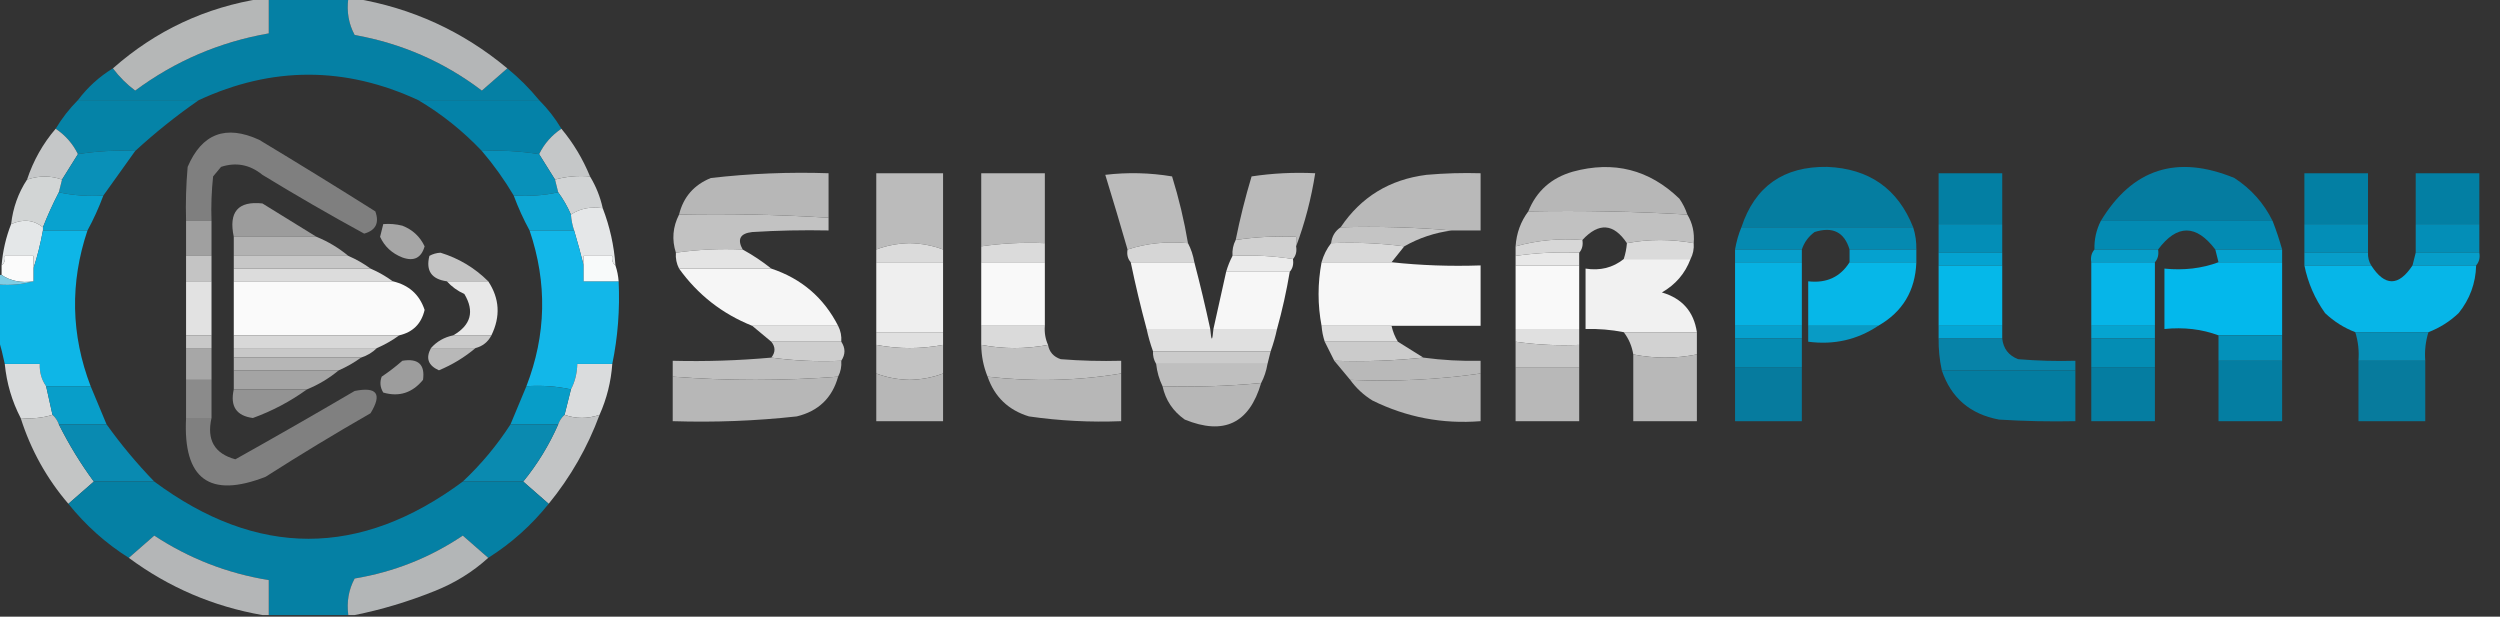 <svg width="1050" height="259" viewBox="0 0 1050 259" fill="none" xmlns="http://www.w3.org/2000/svg">
<rect x="0" y="0" width="1050" height="259" fill="#333333" stroke="none"/>
<g clip-path="url(#clip0_1405_357)">
<path opacity="0.981" fill-rule="evenodd" clip-rule="evenodd" d="M112.882 -0.664C124.014 -0.664 135.147 -0.664 146.279 -0.664C145.552 4.907 146.443 10.025 148.95 14.689C168.704 18.222 186.515 26.009 202.385 38.052C205.974 34.907 209.536 31.792 213.073 28.707C217.971 32.712 222.424 37.162 226.431 42.058C209.51 42.058 192.59 42.058 175.668 42.058C144.943 27.817 114.218 27.817 83.492 42.058C66.571 42.058 49.65 42.058 32.729 42.058C36.821 36.63 41.719 32.179 47.424 28.707C50.067 32.239 53.184 35.354 56.775 38.052C73.531 25.642 92.233 17.632 112.882 14.021C112.882 9.126 112.882 4.231 112.882 -0.664Z" fill="#0581A6"/>
<path fill-rule="evenodd" clip-rule="evenodd" d="M110.21 -0.664C111.101 -0.664 111.991 -0.664 112.882 -0.664C112.882 4.231 112.882 9.126 112.882 14.021C92.233 17.632 73.531 25.642 56.775 38.052C53.184 35.354 50.067 32.239 47.424 28.707C65.452 12.801 86.381 3.011 110.21 -0.664Z" fill="#B5B7B7"/>
<path fill-rule="evenodd" clip-rule="evenodd" d="M146.279 -0.664C147.17 -0.664 148.059 -0.664 148.95 -0.664C172.999 3.343 194.373 13.134 213.073 28.707C209.536 31.792 205.974 34.907 202.386 38.052C186.515 26.009 168.704 18.222 148.95 14.689C146.443 10.025 145.552 4.907 146.279 -0.664Z" fill="#B4B6B7"/>
<path opacity="0.954" fill-rule="evenodd" clip-rule="evenodd" d="M32.729 42.055C49.65 42.055 66.571 42.055 83.492 42.055C74.151 48.519 65.246 55.639 56.775 63.416C48.638 63.03 40.623 63.475 32.729 64.751C30.599 60.393 27.482 56.833 23.378 54.07C26.026 49.651 29.143 45.646 32.729 42.055Z" fill="#0487AD"/>
<path opacity="0.956" fill-rule="evenodd" clip-rule="evenodd" d="M175.668 42.055C192.59 42.055 209.51 42.055 226.431 42.055C230.05 45.671 233.167 49.676 235.782 54.07C231.677 56.833 228.561 60.393 226.431 64.751C218.538 63.475 210.522 63.03 202.386 63.416C194.402 54.997 185.496 47.877 175.668 42.055Z" fill="#0386AD"/>
<path opacity="0.874" fill-rule="evenodd" clip-rule="evenodd" d="M88.836 92.782C85.273 92.782 81.711 92.782 78.149 92.782C77.927 85.204 78.15 77.639 78.817 70.087C84.817 56.068 94.836 52.286 108.874 58.739C125.239 68.584 141.492 78.597 157.634 88.777C159.392 93.621 157.833 96.736 152.958 98.123C138.49 90.227 124.241 81.994 110.21 73.424C104.949 69.138 99.16 68.025 92.844 70.087C91.73 71.422 90.617 72.757 89.504 74.092C88.837 80.306 88.614 86.537 88.836 92.782Z" fill="#8B8B8B"/>
<path fill-rule="evenodd" clip-rule="evenodd" d="M23.378 54.07C27.482 56.833 30.599 60.393 32.729 64.751C30.484 68.359 28.257 71.919 26.05 75.431C21.287 73.713 16.389 73.713 11.355 75.431C14.014 67.435 18.022 60.315 23.378 54.07Z" fill="#C5C7C8"/>
<path fill-rule="evenodd" clip-rule="evenodd" d="M235.782 54.07C240.793 60.071 244.801 66.746 247.805 74.096C242.634 73.675 237.735 74.121 233.111 75.431C230.902 71.919 228.677 68.359 226.431 64.751C228.561 60.393 231.677 56.833 235.782 54.07Z" fill="#C5C7C8"/>
<path opacity="0.956" fill-rule="evenodd" clip-rule="evenodd" d="M56.775 63.415C52.306 69.696 47.853 75.926 43.416 82.106C36.919 82.533 30.685 82.088 24.714 80.771C25.159 78.991 25.604 77.211 26.05 75.431C28.257 71.919 30.484 68.359 32.729 64.75C40.623 63.475 48.638 63.03 56.775 63.415Z" fill="#0894BE"/>
<path opacity="0.966" fill-rule="evenodd" clip-rule="evenodd" d="M202.385 63.415C210.522 63.03 218.538 63.475 226.431 64.75C228.677 68.359 230.902 71.919 233.111 75.431C233.556 77.211 234.002 78.991 234.447 80.771C228.475 82.088 222.241 82.533 215.744 82.106C211.853 75.535 207.4 69.305 202.385 63.415Z" fill="#0794BE"/>
<path opacity="0.938" fill-rule="evenodd" clip-rule="evenodd" d="M803.53 95.459C779.485 95.459 755.439 95.459 731.393 95.459C737.052 78.265 749.075 69.81 767.462 70.093C785.093 70.831 797.116 79.287 803.53 95.459Z" fill="#0382A7"/>
<path opacity="0.938" fill-rule="evenodd" clip-rule="evenodd" d="M954.485 92.79C930.439 92.79 906.393 92.79 882.347 92.79C895.627 70.842 914.33 64.834 938.454 74.767C945.488 79.344 950.831 85.351 954.485 92.79Z" fill="#0381A7"/>
<path opacity="0.999" fill-rule="evenodd" clip-rule="evenodd" d="M708.683 90.115C686.522 88.8 664.257 88.356 641.889 88.78C645.308 80.254 651.542 74.692 660.592 72.092C677.743 67.421 692.659 71.204 705.343 83.44C706.805 85.547 707.919 87.772 708.683 90.115Z" fill="#B7B7B7"/>
<path opacity="0.999" fill-rule="evenodd" clip-rule="evenodd" d="M347.996 91.451C327.171 90.138 306.242 89.693 285.21 90.116C287.015 82.747 291.467 77.629 298.569 74.763C314.963 72.871 331.438 72.203 347.996 72.761C347.996 78.991 347.996 85.221 347.996 91.451Z" fill="#B7B7B7"/>
<path fill-rule="evenodd" clip-rule="evenodd" d="M396.088 104.799C391.762 103.133 387.087 102.243 382.061 102.129C377.036 102.243 372.36 103.133 368.034 104.799C368.034 94.119 368.034 83.438 368.034 72.758C377.386 72.758 386.737 72.758 396.088 72.758C396.088 83.438 396.088 94.119 396.088 104.799Z" fill="#BBBBBB"/>
<path fill-rule="evenodd" clip-rule="evenodd" d="M438.836 102.129C429.812 101.737 420.906 102.182 412.118 103.464C412.118 93.229 412.118 82.993 412.118 72.758C421.025 72.758 429.93 72.758 438.836 72.758C438.836 82.548 438.836 92.339 438.836 102.129Z" fill="#BBBBBB"/>
<path opacity="0.997" fill-rule="evenodd" clip-rule="evenodd" d="M498.95 102.131C489.926 101.3 481.466 102.189 473.569 104.801C470.579 94.432 467.462 83.974 464.218 73.427C473.601 72.318 482.952 72.54 492.271 74.095C495.131 83.301 497.357 92.647 498.95 102.131Z" fill="#BBBBBB"/>
<path opacity="0.997" fill-rule="evenodd" clip-rule="evenodd" d="M544.37 103.464C544.37 102.129 544.37 100.794 544.37 99.459C535.79 99.07 527.33 99.516 518.989 100.794C520.793 91.799 523.02 82.899 525.668 74.093C534.53 72.763 543.435 72.318 552.385 72.758C550.726 83.403 548.055 93.638 544.37 103.464Z" fill="#BABABA"/>
<path opacity="0.998" fill-rule="evenodd" clip-rule="evenodd" d="M609.828 96.794C594.482 95.465 578.896 95.02 563.073 95.459C571.617 82.721 583.64 75.378 599.141 73.43C606.698 72.763 614.269 72.541 621.851 72.763C621.851 80.773 621.851 88.783 621.851 96.794C617.844 96.794 613.836 96.794 609.828 96.794Z" fill="#B9B9B9"/>
<path opacity="0.975" fill-rule="evenodd" clip-rule="evenodd" d="M840.935 94.119C832.029 94.119 823.124 94.119 814.218 94.119C814.218 86.998 814.218 79.878 814.218 72.758C823.124 72.758 832.029 72.758 840.935 72.758C840.935 79.878 840.935 86.998 840.935 94.119Z" fill="#0381A6"/>
<path opacity="0.975" fill-rule="evenodd" clip-rule="evenodd" d="M994.561 94.119C985.655 94.119 976.75 94.119 967.844 94.119C967.844 86.998 967.844 79.878 967.844 72.758C976.75 72.758 985.655 72.758 994.561 72.758C994.561 79.878 994.561 86.998 994.561 94.119Z" fill="#0381A6"/>
<path opacity="0.975" fill-rule="evenodd" clip-rule="evenodd" d="M1041.32 94.119C1032.41 94.119 1023.51 94.119 1014.6 94.119C1014.6 86.998 1014.6 79.878 1014.6 72.758C1023.51 72.758 1032.41 72.758 1041.32 72.758C1041.32 79.878 1041.32 86.998 1041.32 94.119Z" fill="#0381A6"/>
<path fill-rule="evenodd" clip-rule="evenodd" d="M26.05 75.429C25.604 77.209 25.159 78.989 24.714 80.769C22.229 85.552 20.002 90.447 18.034 95.455C14.129 92.327 9.676 91.882 4.676 94.12C5.449 87.26 7.676 81.03 11.355 75.429C16.389 73.711 21.287 73.711 26.05 75.429Z" fill="#D2D5D5"/>
<path fill-rule="evenodd" clip-rule="evenodd" d="M247.805 74.099C250.322 78.242 252.104 82.692 253.149 87.449C248.034 86.689 243.58 87.579 239.79 90.119C238.365 86.83 236.584 83.714 234.447 80.774C234.002 78.994 233.556 77.214 233.111 75.434C237.736 74.123 242.634 73.678 247.805 74.099Z" fill="#D1D3D4"/>
<path opacity="0.991" fill-rule="evenodd" clip-rule="evenodd" d="M641.889 88.781C664.257 88.356 686.522 88.801 708.683 90.116C710.845 93.681 711.736 97.686 711.355 102.131C701.872 100.382 692.521 100.382 683.302 102.131C677.734 93.792 671.499 93.347 664.599 100.796C654.873 100.033 645.522 100.923 636.546 103.466C636.916 97.933 638.697 93.038 641.889 88.781Z" fill="#C2C2C2"/>
<path fill-rule="evenodd" clip-rule="evenodd" d="M285.21 90.116C306.242 89.692 327.171 90.137 347.996 91.451C347.996 93.231 347.996 95.011 347.996 96.791C337.3 96.569 326.613 96.791 315.935 97.459C310.871 98.015 309.535 100.463 311.927 104.801C302.327 104.368 292.975 104.813 283.874 106.136C282.107 100.666 282.553 95.326 285.21 90.116Z" fill="#C2C2C2"/>
<path opacity="0.953" fill-rule="evenodd" clip-rule="evenodd" d="M24.714 80.773C30.685 82.09 36.919 82.535 43.416 82.109C41.505 87.254 39.279 92.15 36.737 96.794C30.503 96.794 24.268 96.794 18.034 96.794C18.034 96.349 18.034 95.904 18.034 95.459C20.002 90.451 22.229 85.556 24.714 80.773Z" fill="#07A8D7"/>
<path opacity="0.976" fill-rule="evenodd" clip-rule="evenodd" d="M234.447 80.773C236.584 83.714 238.365 86.829 239.79 90.119C239.962 92.41 240.407 94.635 241.126 96.794C234.891 96.794 228.658 96.794 222.424 96.794C219.881 92.15 217.655 87.254 215.744 82.109C222.241 82.535 228.475 82.09 234.447 80.773Z" fill="#0DA9D7"/>
<path opacity="0.978" fill-rule="evenodd" clip-rule="evenodd" d="M882.347 92.789C906.393 92.789 930.439 92.789 954.485 92.789C956.026 96.73 957.362 100.735 958.492 104.805C949.141 104.805 939.79 104.805 930.439 104.805C922.358 94.141 914.343 94.141 906.393 104.805C897.487 104.805 888.582 104.805 879.676 104.805C879.549 100.537 880.44 96.532 882.347 92.789Z" fill="#038DB6"/>
<path opacity="0.963" fill-rule="evenodd" clip-rule="evenodd" d="M132.92 99.463C121.342 99.463 109.765 99.463 98.187 99.463C95.96 89.022 99.968 84.349 110.21 85.445C117.865 90.151 125.435 94.824 132.92 99.463Z" fill="#A0A0A0"/>
<path opacity="0.988" fill-rule="evenodd" clip-rule="evenodd" d="M563.073 95.46C578.896 95.022 594.482 95.467 609.828 96.795C602.685 97.691 596.006 99.916 589.79 103.47C579.795 102.146 569.554 101.701 559.065 102.135C559.399 99.233 560.735 97.008 563.073 95.46Z" fill="#C5C5C5"/>
<path opacity="0.932" fill-rule="evenodd" clip-rule="evenodd" d="M731.393 95.453C755.439 95.453 779.485 95.453 803.531 95.453C804.491 98.475 804.936 101.59 804.866 104.798C795.515 104.798 786.164 104.798 776.813 104.798C774.625 97.474 769.726 95.026 762.118 97.456C759.528 99.368 757.747 101.815 756.775 104.798C747.424 104.798 738.073 104.798 728.721 104.798C729.292 101.448 730.182 98.333 731.393 95.453Z" fill="#0391BA"/>
<path fill-rule="evenodd" clip-rule="evenodd" d="M18.034 95.454C18.034 95.899 18.034 96.344 18.034 96.789C17.016 102.357 15.68 107.697 14.027 112.81C14.027 111.029 14.027 109.249 14.027 107.469C10.019 107.469 6.011 107.469 2.004 107.469C2.321 109.193 1.876 110.528 0.668 111.474C1.178 105.344 2.514 99.559 4.676 94.119C9.676 91.881 14.129 92.326 18.034 95.454Z" fill="#E4E7E8"/>
<path opacity="0.923" fill-rule="evenodd" clip-rule="evenodd" d="M160.973 94.119C163.681 93.903 166.353 94.125 168.989 94.787C173.29 96.477 176.407 99.369 178.34 103.464C176.952 108.336 173.835 109.894 168.989 108.137C164.627 106.433 161.509 103.54 159.637 99.459C160.1 97.658 160.545 95.878 160.973 94.119Z" fill="#AFAFAF"/>
<path opacity="0.975" fill-rule="evenodd" clip-rule="evenodd" d="M814.218 94.125C823.124 94.125 832.029 94.125 840.935 94.125C840.935 98.13 840.935 102.135 840.935 106.14C832.029 106.14 823.124 106.14 814.218 106.14C814.218 102.135 814.218 98.13 814.218 94.125Z" fill="#0391BA"/>
<path opacity="0.975" fill-rule="evenodd" clip-rule="evenodd" d="M967.844 94.125C976.75 94.125 985.655 94.125 994.561 94.125C994.561 98.13 994.561 102.135 994.561 106.14C985.655 106.14 976.75 106.14 967.844 106.14C967.844 102.135 967.844 98.13 967.844 94.125Z" fill="#0391BA"/>
<path opacity="0.975" fill-rule="evenodd" clip-rule="evenodd" d="M1014.6 94.125C1023.51 94.125 1032.41 94.125 1041.32 94.125C1041.32 98.13 1041.32 102.135 1041.32 106.14C1032.41 106.14 1023.51 106.14 1014.6 106.14C1014.6 102.135 1014.6 98.13 1014.6 94.125Z" fill="#0391BA"/>
<path fill-rule="evenodd" clip-rule="evenodd" d="M253.149 87.442C256.117 95.152 257.899 103.162 258.492 111.473C257.285 110.526 256.84 109.191 257.156 107.468C253.149 107.468 249.141 107.468 245.134 107.468C245.134 108.803 245.134 110.138 245.134 111.473C243.949 106.667 242.613 101.771 241.126 96.787C240.407 94.628 239.962 92.403 239.79 90.112C243.58 87.573 248.034 86.682 253.149 87.442Z" fill="#E5E7E8"/>
<path opacity="0.996" fill-rule="evenodd" clip-rule="evenodd" d="M544.37 103.469C544.728 105.604 544.282 107.384 543.034 108.809C534.825 107.487 526.365 107.042 517.653 107.474C517.474 105.083 517.918 102.858 518.989 100.799C527.33 99.52 535.79 99.075 544.37 99.464C544.37 100.799 544.37 102.134 544.37 103.469Z" fill="#D1D1D1"/>
<path opacity="0.962" fill-rule="evenodd" clip-rule="evenodd" d="M18.034 96.789C24.268 96.789 30.503 96.789 36.737 96.789C29.354 118.796 29.8 140.603 38.072 162.207C31.838 162.207 25.604 162.207 19.37 162.207C17.468 159.516 16.578 156.402 16.698 152.861C11.8 152.861 6.902 152.861 2.004 152.861C1.231 149.15 0.341 145.589 -0.668 142.181C-0.668 134.615 -0.668 127.05 -0.668 119.485C4.504 119.905 9.402 119.46 14.027 118.15C14.027 116.37 14.027 114.59 14.027 112.81C15.68 107.698 17.016 102.357 18.034 96.789Z" fill="#0DBBEE"/>
<path opacity="0.875" fill-rule="evenodd" clip-rule="evenodd" d="M78.149 92.789C81.711 92.789 85.273 92.789 88.836 92.789C88.836 97.684 88.836 102.579 88.836 107.475C85.273 107.475 81.711 107.475 78.149 107.475C78.149 102.579 78.149 97.684 78.149 92.789Z" fill="#B0B0B0"/>
<path opacity="0.97" fill-rule="evenodd" clip-rule="evenodd" d="M98.187 99.461C109.765 99.461 121.342 99.461 132.92 99.461C137.827 101.464 142.279 104.134 146.279 107.471C130.248 107.471 114.218 107.471 98.187 107.471C98.187 104.801 98.187 102.131 98.187 99.461Z" fill="#B6B6B6"/>
<path opacity="0.971" fill-rule="evenodd" clip-rule="evenodd" d="M222.424 96.789C228.658 96.789 234.891 96.789 241.126 96.789C242.613 101.773 243.949 106.668 245.134 111.475C245.134 113.7 245.134 115.925 245.134 118.15C250.032 118.15 254.93 118.15 259.828 118.15C260.379 130.033 259.489 141.603 257.156 152.861C252.258 152.861 247.36 152.861 242.462 152.861C242.375 156.77 241.484 160.331 239.79 163.542C233.819 162.225 227.584 161.781 221.088 162.207C229.454 140.609 229.899 118.803 222.424 96.789Z" fill="#12BBEE"/>
<path opacity="0.989" fill-rule="evenodd" clip-rule="evenodd" d="M498.95 102.129C500.23 104.536 501.121 107.206 501.622 110.14C492.716 110.14 483.811 110.14 474.905 110.14C473.657 108.714 473.211 106.934 473.569 104.8C481.466 102.188 489.926 101.298 498.95 102.129Z" fill="#D8D8D8"/>
<path fill-rule="evenodd" clip-rule="evenodd" d="M664.599 100.795C664.957 102.93 664.511 104.71 663.263 106.135C654.24 105.744 645.333 106.189 636.546 107.471C636.546 106.135 636.546 104.8 636.546 103.465C645.522 100.922 654.873 100.033 664.599 100.795Z" fill="#D7D7D7"/>
<path opacity="0.998" fill-rule="evenodd" clip-rule="evenodd" d="M711.355 102.132C711.534 104.524 711.089 106.749 710.019 108.807C700.668 108.807 691.317 108.807 681.966 108.807C682.684 106.648 683.129 104.423 683.302 102.132C692.52 100.383 701.872 100.383 711.355 102.132Z" fill="#DADADA"/>
<path fill-rule="evenodd" clip-rule="evenodd" d="M396.088 104.803C396.088 106.583 396.088 108.363 396.088 110.143C386.737 110.143 377.386 110.143 368.034 110.143C368.034 108.363 368.034 106.583 368.034 104.803C372.36 103.137 377.036 102.247 382.061 102.133C387.087 102.247 391.762 103.137 396.088 104.803Z" fill="#DBDBDB"/>
<path fill-rule="evenodd" clip-rule="evenodd" d="M438.836 102.13C438.836 104.8 438.836 107.47 438.836 110.14C429.93 110.14 421.025 110.14 412.118 110.14C412.118 107.915 412.118 105.69 412.118 103.465C420.906 102.183 429.812 101.738 438.836 102.13Z" fill="#DBDBDB"/>
<path opacity="0.99" fill-rule="evenodd" clip-rule="evenodd" d="M559.065 102.13C569.554 101.695 579.795 102.14 589.79 103.465C587.968 105.722 586.187 107.947 584.447 110.14C574.651 110.14 564.853 110.14 555.057 110.14C555.899 107.137 557.235 104.467 559.065 102.13Z" fill="#DBDBDB"/>
<path opacity="0.941" fill-rule="evenodd" clip-rule="evenodd" d="M728.721 104.805C738.073 104.805 747.424 104.805 756.775 104.805C756.775 106.585 756.775 108.365 756.775 110.145C747.424 110.145 738.073 110.145 728.721 110.145C728.721 108.365 728.721 106.585 728.721 104.805Z" fill="#04A6D5"/>
<path opacity="0.959" fill-rule="evenodd" clip-rule="evenodd" d="M776.813 104.805C786.164 104.805 795.515 104.805 804.866 104.805C804.866 106.585 804.866 108.365 804.866 110.145C795.515 110.145 786.164 110.145 776.813 110.145C776.813 108.365 776.813 106.585 776.813 104.805Z" fill="#04A6D5"/>
<path opacity="0.932" fill-rule="evenodd" clip-rule="evenodd" d="M879.676 104.805C888.582 104.805 897.487 104.805 906.393 104.805C906.751 106.939 906.305 108.72 905.057 110.145C896.151 110.145 887.246 110.145 878.34 110.145C877.982 108.01 878.428 106.23 879.676 104.805Z" fill="#04A6D4"/>
<path opacity="0.972" fill-rule="evenodd" clip-rule="evenodd" d="M930.439 104.805C939.79 104.805 949.141 104.805 958.492 104.805C958.492 106.585 958.492 108.365 958.492 110.145C949.586 110.145 940.681 110.145 931.775 110.145C931.33 108.365 930.884 106.585 930.439 104.805Z" fill="#04A6D4"/>
<path opacity="0.98" fill-rule="evenodd" clip-rule="evenodd" d="M663.263 106.138C663.263 107.918 663.263 109.698 663.263 111.478C654.357 111.478 645.452 111.478 636.546 111.478C636.546 110.143 636.546 108.808 636.546 107.473C645.333 106.191 654.24 105.746 663.263 106.138Z" fill="#EBEBEB"/>
<path opacity="0.975" fill-rule="evenodd" clip-rule="evenodd" d="M814.218 106.133C823.124 106.133 832.029 106.133 840.935 106.133C840.935 107.913 840.935 109.693 840.935 111.473C832.029 111.473 823.124 111.473 814.218 111.473C814.218 109.693 814.218 107.913 814.218 106.133Z" fill="#04A6D5"/>
<path opacity="0.926" fill-rule="evenodd" clip-rule="evenodd" d="M967.844 106.133C976.75 106.133 985.655 106.133 994.561 106.133C994.472 108.08 994.916 109.86 995.897 111.473C986.546 111.473 977.195 111.473 967.844 111.473C967.844 109.693 967.844 107.913 967.844 106.133Z" fill="#04A6D5"/>
<path opacity="0.932" fill-rule="evenodd" clip-rule="evenodd" d="M1014.6 106.133C1023.51 106.133 1032.41 106.133 1041.32 106.133C1041.67 108.268 1041.23 110.048 1039.98 111.473C1031.07 111.473 1022.17 111.473 1013.26 111.473C1013.71 109.693 1014.15 107.913 1014.6 106.133Z" fill="#04A6D5"/>
<path fill-rule="evenodd" clip-rule="evenodd" d="M14.027 112.809C14.027 114.589 14.027 116.369 14.027 118.149C8.911 118.909 4.458 118.019 0.668 115.479C0.668 114.144 0.668 112.809 0.668 111.474C1.876 110.527 2.321 109.192 2.004 107.469C6.011 107.469 10.019 107.469 14.027 107.469C14.027 109.249 14.027 111.029 14.027 112.809Z" fill="#FBFBFB"/>
<path opacity="0.974" fill-rule="evenodd" clip-rule="evenodd" d="M98.187 107.469C114.218 107.469 130.248 107.469 146.279 107.469C149.624 108.916 152.74 110.696 155.63 112.809C136.483 112.809 117.335 112.809 98.187 112.809C98.187 111.029 98.187 109.249 98.187 107.469Z" fill="#CBCBCB"/>
<path fill-rule="evenodd" clip-rule="evenodd" d="M258.492 111.474C259.211 113.633 259.656 115.858 259.828 118.149C254.93 118.149 250.032 118.149 245.134 118.149C245.134 115.924 245.134 113.699 245.134 111.474C245.134 110.139 245.134 108.804 245.134 107.469C249.141 107.469 253.149 107.469 257.156 107.469C256.84 109.192 257.285 110.527 258.492 111.474Z" fill="#F8FAFA"/>
<path opacity="0.967" fill-rule="evenodd" clip-rule="evenodd" d="M311.928 104.801C316.214 107.157 320.222 109.828 323.95 112.811C311.036 112.811 298.124 112.811 285.21 112.811C284.14 110.753 283.695 108.528 283.874 106.136C292.975 104.813 302.327 104.368 311.928 104.801Z" fill="#E9E9E9"/>
<path opacity="0.998" fill-rule="evenodd" clip-rule="evenodd" d="M517.653 107.472C526.365 107.04 534.825 107.485 543.034 108.807C543.392 110.942 542.946 112.722 541.699 114.147C532.792 114.147 523.887 114.147 514.981 114.147C515.681 111.737 516.572 109.511 517.653 107.472Z" fill="#EBEBEB"/>
<path opacity="0.98" fill-rule="evenodd" clip-rule="evenodd" d="M636.546 111.477C645.452 111.477 654.357 111.477 663.263 111.477C663.263 120.377 663.263 129.277 663.263 138.178C654.357 138.178 645.452 138.178 636.546 138.178C636.546 129.277 636.546 120.377 636.546 111.477Z" fill="#FDFDFD"/>
<path opacity="0.948" fill-rule="evenodd" clip-rule="evenodd" d="M681.966 108.805C691.317 108.805 700.668 108.805 710.019 108.805C707.745 114.867 703.738 119.539 697.996 122.823C706.503 125.311 711.402 130.873 712.691 139.511C702.449 139.511 692.208 139.511 681.966 139.511C676.686 138.48 671.343 138.036 665.935 138.176C665.935 129.721 665.935 121.265 665.935 112.81C672.044 113.786 677.388 112.451 681.966 108.805Z" fill="#FBFBFB"/>
<path opacity="0.883" fill-rule="evenodd" clip-rule="evenodd" d="M205.057 118.148C199.269 118.148 193.479 118.148 187.691 118.148C181.232 117.266 178.783 113.706 180.344 107.468C181.762 106.671 183.32 106.226 185.019 106.133C192.73 108.514 199.409 112.52 205.057 118.148Z" fill="#D7D7D7"/>
<path opacity="0.959" fill-rule="evenodd" clip-rule="evenodd" d="M285.21 112.812C298.124 112.812 311.036 112.812 323.95 112.812C336.617 117.021 345.968 125.031 352.004 136.843C339.981 136.843 327.958 136.843 315.935 136.843C303.323 131.798 293.081 123.788 285.21 112.812Z" fill="#FEFEFE"/>
<path opacity="0.936" fill-rule="evenodd" clip-rule="evenodd" d="M368.034 110.141C377.386 110.141 386.737 110.141 396.088 110.141C396.088 119.931 396.088 129.721 396.088 139.512C386.737 139.512 377.386 139.512 368.034 139.512C368.034 129.721 368.034 119.931 368.034 110.141Z" fill="#FCFCFC"/>
<path opacity="0.98" fill-rule="evenodd" clip-rule="evenodd" d="M412.118 110.141C421.025 110.141 429.93 110.141 438.836 110.141C438.836 119.041 438.836 127.941 438.836 136.842C429.93 136.842 421.025 136.842 412.118 136.842C412.118 127.941 412.118 119.041 412.118 110.141Z" fill="#FDFDFD"/>
<path opacity="0.96" fill-rule="evenodd" clip-rule="evenodd" d="M474.905 110.141C483.811 110.141 492.716 110.141 501.622 110.141C504.059 119.437 506.286 128.783 508.301 138.177C499.395 138.177 490.49 138.177 481.584 138.177C479.082 128.894 476.855 119.549 474.905 110.141Z" fill="#FCFCFC"/>
<path opacity="0.963" fill-rule="evenodd" clip-rule="evenodd" d="M514.981 114.148C523.887 114.148 532.792 114.148 541.699 114.148C540.339 122.256 538.557 130.267 536.355 138.179C527.449 138.179 518.544 138.179 509.637 138.179C511.417 130.175 513.199 122.164 514.981 114.148Z" fill="#FEFEFE"/>
<path opacity="0.968" fill-rule="evenodd" clip-rule="evenodd" d="M555.057 110.141C564.853 110.141 574.651 110.141 584.447 110.141C596.672 111.467 609.14 111.912 621.851 111.476C621.851 119.931 621.851 128.386 621.851 136.842C609.383 136.842 596.914 136.842 584.447 136.842C574.651 136.842 564.853 136.842 555.057 136.842C553.381 127.999 553.381 119.099 555.057 110.141Z" fill="#FDFDFD"/>
<path opacity="0.941" fill-rule="evenodd" clip-rule="evenodd" d="M728.721 110.141C738.073 110.141 747.424 110.141 756.775 110.141C756.775 119.041 756.775 127.941 756.775 136.842C747.424 136.842 738.073 136.842 728.721 136.842C728.721 127.941 728.721 119.041 728.721 110.141Z" fill="#05BAEE"/>
<path opacity="0.965" fill-rule="evenodd" clip-rule="evenodd" d="M776.813 110.141C786.164 110.141 795.515 110.141 804.866 110.141C804.436 122.11 799.093 131.01 788.836 136.842C779.04 136.842 769.243 136.842 759.447 136.842C759.447 130.611 759.447 124.381 759.447 118.151C767.131 119.027 772.92 116.356 776.813 110.141Z" fill="#05BBEE"/>
<path opacity="0.975" fill-rule="evenodd" clip-rule="evenodd" d="M814.218 111.477C823.124 111.477 832.029 111.477 840.935 111.477C840.935 119.932 840.935 128.387 840.935 136.843C832.029 136.843 823.124 136.843 814.218 136.843C814.218 128.387 814.218 119.932 814.218 111.477Z" fill="#05BBEE"/>
<path opacity="0.963" fill-rule="evenodd" clip-rule="evenodd" d="M878.34 110.141C887.246 110.141 896.151 110.141 905.057 110.141C905.057 119.041 905.057 127.941 905.057 136.842C896.151 136.842 887.246 136.842 878.34 136.842C878.34 127.941 878.34 119.041 878.34 110.141Z" fill="#05BAEE"/>
<path opacity="0.993" fill-rule="evenodd" clip-rule="evenodd" d="M931.775 110.141C940.681 110.141 949.586 110.141 958.492 110.141C958.492 120.376 958.492 130.611 958.492 140.847C949.586 140.847 940.681 140.847 931.775 140.847C924.782 138.243 917.211 137.353 909.065 138.177C909.065 129.721 909.065 121.266 909.065 112.811C917.211 113.634 924.782 112.744 931.775 110.141Z" fill="#04B9ED"/>
<path opacity="0.964" fill-rule="evenodd" clip-rule="evenodd" d="M967.844 111.477C977.195 111.477 986.546 111.477 995.897 111.477C1001.62 120.345 1007.41 120.345 1013.26 111.477C1022.17 111.477 1031.07 111.477 1039.98 111.477C1039.78 118.971 1037.33 125.646 1032.63 131.502C1028.89 135.036 1024.66 137.706 1019.94 139.513C1009.7 139.513 999.46 139.513 989.218 139.513C984.499 137.706 980.269 135.036 976.527 131.502C972.201 125.424 969.306 118.749 967.844 111.477Z" fill="#05BAEE"/>
<path opacity="0.875" fill-rule="evenodd" clip-rule="evenodd" d="M78.149 107.469C81.711 107.469 85.273 107.469 88.836 107.469C88.836 111.029 88.836 114.589 88.836 118.149C85.273 118.149 81.711 118.149 78.149 118.149C78.149 114.589 78.149 111.029 78.149 107.469Z" fill="#D9D9D9"/>
<path opacity="0.976" fill-rule="evenodd" clip-rule="evenodd" d="M98.187 112.812C117.335 112.812 136.483 112.812 155.63 112.812C158.975 114.26 162.091 116.04 164.981 118.153C142.716 118.153 120.452 118.153 98.187 118.153C98.187 116.373 98.187 114.593 98.187 112.812Z" fill="#E0E0E0"/>
<path fill-rule="evenodd" clip-rule="evenodd" d="M-0.668 115.484C-0.223 115.484 0.223 115.484 0.668 115.484C4.458 118.024 8.911 118.914 14.027 118.154C9.402 119.465 4.504 119.91 -0.668 119.49C-0.668 118.154 -0.668 116.819 -0.668 115.484Z" fill="#7FCDE4"/>
<path opacity="0.875" fill-rule="evenodd" clip-rule="evenodd" d="M78.149 118.148C81.711 118.148 85.273 118.148 88.836 118.148C88.836 125.714 88.836 133.279 88.836 140.844C85.273 140.844 81.711 140.844 78.149 140.844C78.149 133.279 78.149 125.714 78.149 118.148Z" fill="#FBFBFB"/>
<path opacity="0.986" fill-rule="evenodd" clip-rule="evenodd" d="M98.187 118.148C120.452 118.148 142.716 118.148 164.981 118.148C171.746 119.725 176.198 123.73 178.34 130.164C176.985 135.969 173.422 139.529 167.653 140.844C144.498 140.844 121.342 140.844 98.187 140.844C98.187 133.279 98.187 125.714 98.187 118.148Z" fill="#FCFCFC"/>
<path opacity="0.904" fill-rule="evenodd" clip-rule="evenodd" d="M187.691 118.148C193.479 118.148 199.269 118.148 205.057 118.148C209.826 125.347 210.271 132.912 206.393 140.844C201.05 140.844 195.706 140.844 190.363 140.844C197.815 136.537 199.373 130.752 195.038 123.489C192.143 122.169 189.695 120.389 187.691 118.148Z" fill="#FBFBFB"/>
<path opacity="0.966" fill-rule="evenodd" clip-rule="evenodd" d="M315.935 136.844C327.958 136.844 339.981 136.844 352.004 136.844C353.074 138.902 353.519 141.127 353.34 143.519C343.544 143.519 333.746 143.519 323.95 143.519C321.245 141.255 318.573 139.029 315.935 136.844Z" fill="#E7E7E7"/>
<path opacity="0.945" fill-rule="evenodd" clip-rule="evenodd" d="M555.057 136.844C564.853 136.844 574.651 136.844 584.447 136.844C584.972 139.225 585.861 141.45 587.118 143.519C576.876 143.519 566.635 143.519 556.393 143.519C555.674 141.36 555.23 139.135 555.057 136.844Z" fill="#E7E7E7"/>
<path opacity="0.99" fill-rule="evenodd" clip-rule="evenodd" d="M636.546 138.18C645.452 138.18 654.357 138.18 663.263 138.18C663.263 140.405 663.263 142.629 663.263 144.855C654.24 145.246 645.333 144.802 636.546 143.52C636.546 141.74 636.546 139.959 636.546 138.18Z" fill="#E2E2E2"/>
<path fill-rule="evenodd" clip-rule="evenodd" d="M368.034 139.516C377.386 139.516 386.737 139.516 396.088 139.516C396.088 141.295 396.088 143.076 396.088 144.856C386.737 146.635 377.386 146.635 368.034 144.856C368.034 143.076 368.034 141.295 368.034 139.516Z" fill="#E0E0E0"/>
<path opacity="0.941" fill-rule="evenodd" clip-rule="evenodd" d="M728.721 136.844C738.073 136.844 747.424 136.844 756.775 136.844C756.775 138.623 756.775 140.404 756.775 142.184C747.424 142.184 738.073 142.184 728.721 142.184C728.721 140.404 728.721 138.623 728.721 136.844Z" fill="#04A7D6"/>
<path opacity="0.901" fill-rule="evenodd" clip-rule="evenodd" d="M759.447 136.844C769.243 136.844 779.04 136.844 788.836 136.844C780.032 142.715 770.236 144.941 759.447 143.519C759.447 141.293 759.447 139.069 759.447 136.844Z" fill="#04A6D5"/>
<path opacity="0.975" fill-rule="evenodd" clip-rule="evenodd" d="M814.218 136.844C823.124 136.844 832.029 136.844 840.935 136.844C840.935 138.623 840.935 140.404 840.935 142.184C832.029 142.184 823.124 142.184 814.218 142.184C814.218 140.404 814.218 138.623 814.218 136.844Z" fill="#04A9D9"/>
<path opacity="0.963" fill-rule="evenodd" clip-rule="evenodd" d="M878.34 136.844C887.246 136.844 896.151 136.844 905.057 136.844C905.057 138.623 905.057 140.404 905.057 142.184C896.151 142.184 887.246 142.184 878.34 142.184C878.34 140.404 878.34 138.623 878.34 136.844Z" fill="#04A8D6"/>
<path opacity="0.973" fill-rule="evenodd" clip-rule="evenodd" d="M412.118 136.844C421.025 136.844 429.93 136.844 438.836 136.844C438.602 139.675 439.048 142.345 440.172 144.854C430.821 146.634 421.469 146.634 412.118 144.854C412.118 142.184 412.118 139.514 412.118 136.844Z" fill="#DFDFDF"/>
<path opacity="0.875" fill-rule="evenodd" clip-rule="evenodd" d="M78.149 140.852C81.711 140.852 85.273 140.852 88.836 140.852C88.836 142.631 88.836 144.412 88.836 146.192C85.273 146.192 81.711 146.192 78.149 146.192C78.149 144.412 78.149 142.631 78.149 140.852Z" fill="#DDDDDD"/>
<path opacity="0.972" fill-rule="evenodd" clip-rule="evenodd" d="M98.187 140.852C121.342 140.852 144.498 140.852 167.653 140.852C164.763 142.965 161.647 144.745 158.302 146.192C138.263 146.192 118.225 146.192 98.187 146.192C98.187 144.412 98.187 142.631 98.187 140.852Z" fill="#DDDDDD"/>
<path opacity="0.883" fill-rule="evenodd" clip-rule="evenodd" d="M190.363 140.852C195.706 140.852 201.05 140.852 206.393 140.852C204.944 143.638 202.718 145.417 199.714 146.192C193.479 146.192 187.246 146.192 181.011 146.192C183.464 143.404 186.581 141.625 190.363 140.852Z" fill="#DDDDDD"/>
<path opacity="0.999" fill-rule="evenodd" clip-rule="evenodd" d="M481.584 138.18C490.49 138.18 499.395 138.18 508.302 138.18C508.746 143.52 509.193 143.52 509.637 138.18C518.544 138.18 527.449 138.18 536.355 138.18C535.667 141.376 534.777 144.492 533.683 147.525C517.208 147.525 500.731 147.525 484.256 147.525C483.162 144.492 482.272 141.376 481.584 138.18Z" fill="#E0E0E0"/>
<path opacity="0.981" fill-rule="evenodd" clip-rule="evenodd" d="M556.393 143.516C566.635 143.516 576.876 143.516 587.118 143.516C590.729 145.76 594.291 147.984 597.805 150.191C585.579 151.518 573.112 151.962 560.401 151.526C559.065 148.856 557.729 146.186 556.393 143.516Z" fill="#CECECE"/>
<path opacity="0.988" fill-rule="evenodd" clip-rule="evenodd" d="M681.966 139.516C692.208 139.516 702.449 139.516 712.691 139.516C712.691 142.63 712.691 145.746 712.691 148.861C703.785 150.641 694.88 150.641 685.973 148.861C685.406 145.364 684.07 142.248 681.966 139.516Z" fill="#D3D3D3"/>
<path opacity="0.975" fill-rule="evenodd" clip-rule="evenodd" d="M98.187 146.188C118.225 146.188 138.263 146.188 158.302 146.188C156.433 148.043 154.206 149.378 151.622 150.193C133.811 150.193 115.999 150.193 98.187 150.193C98.187 148.858 98.187 147.523 98.187 146.188Z" fill="#CCCCCC"/>
<path opacity="0.892" fill-rule="evenodd" clip-rule="evenodd" d="M181.011 146.188C187.246 146.188 193.479 146.188 199.714 146.188C195.161 150.036 190.039 153.151 184.351 155.533C179.816 153.506 178.702 150.392 181.011 146.188Z" fill="#C8C8C8"/>
<path fill-rule="evenodd" clip-rule="evenodd" d="M323.95 143.516C333.746 143.516 343.544 143.516 353.34 143.516C355.12 146.186 355.12 148.856 353.34 151.526C343.295 151.96 333.499 151.515 323.95 150.191C325.731 147.965 325.731 145.741 323.95 143.516Z" fill="#CECECE"/>
<path opacity="0.992" fill-rule="evenodd" clip-rule="evenodd" d="M484.256 147.523C500.731 147.523 517.208 147.523 533.683 147.523C533.238 149.303 532.792 151.084 532.347 152.864C516.762 152.864 501.177 152.864 485.592 152.864C484.611 151.251 484.166 149.471 484.256 147.523Z" fill="#CCCCCC"/>
<path opacity="0.929" fill-rule="evenodd" clip-rule="evenodd" d="M989.218 139.516C999.46 139.516 1009.7 139.516 1019.94 139.516C1018.74 143.375 1018.29 147.38 1018.61 151.531C1009.26 151.531 999.905 151.531 990.553 151.531C990.869 147.38 990.424 143.375 989.218 139.516Z" fill="#0397C2"/>
<path fill-rule="evenodd" clip-rule="evenodd" d="M636.546 143.516C645.333 144.797 654.24 145.242 663.263 144.851C663.263 147.965 663.263 151.081 663.263 154.196C654.357 154.196 645.452 154.196 636.546 154.196C636.546 150.635 636.546 147.076 636.546 143.516Z" fill="#C7C7C7"/>
<path opacity="0.975" fill-rule="evenodd" clip-rule="evenodd" d="M931.775 140.852C940.681 140.852 949.586 140.852 958.492 140.852C958.492 144.412 958.492 147.971 958.492 151.532C949.586 151.532 940.681 151.532 931.775 151.532C931.775 147.971 931.775 144.412 931.775 140.852Z" fill="#0394BE"/>
<path opacity="0.955" fill-rule="evenodd" clip-rule="evenodd" d="M597.805 150.195C605.773 151.273 613.788 151.717 621.851 151.53C621.851 153.31 621.851 155.091 621.851 156.871C603.922 159.479 585.665 160.37 567.08 159.541C564.868 156.924 562.641 154.254 560.401 151.53C573.112 151.967 585.579 151.522 597.805 150.195Z" fill="#BFBFBF"/>
<path opacity="0.941" fill-rule="evenodd" clip-rule="evenodd" d="M728.721 142.18C738.073 142.18 747.424 142.18 756.775 142.18C756.775 146.185 756.775 150.19 756.775 154.195C747.424 154.195 738.073 154.195 728.721 154.195C728.721 150.19 728.721 146.185 728.721 142.18Z" fill="#0390B9"/>
<path opacity="0.896" fill-rule="evenodd" clip-rule="evenodd" d="M814.218 142.18C823.124 142.18 832.029 142.18 840.935 142.18C841.388 146.41 843.614 149.304 847.615 150.858C855.618 151.524 863.633 151.747 871.66 151.525C871.66 152.86 871.66 154.195 871.66 155.53C852.958 155.53 834.256 155.53 815.553 155.53C814.609 151.143 814.164 146.693 814.218 142.18Z" fill="#038DB6"/>
<path opacity="0.963" fill-rule="evenodd" clip-rule="evenodd" d="M878.34 142.18C887.246 142.18 896.151 142.18 905.057 142.18C905.057 146.185 905.057 150.19 905.057 154.195C896.151 154.195 887.246 154.195 878.34 154.195C878.34 150.19 878.34 146.185 878.34 142.18Z" fill="#0390B9"/>
<path opacity="0.974" fill-rule="evenodd" clip-rule="evenodd" d="M98.187 150.195C115.999 150.195 133.811 150.195 151.622 150.195C148.733 152.309 145.616 154.088 142.271 155.536C127.576 155.536 112.882 155.536 98.187 155.536C98.187 153.756 98.187 151.975 98.187 150.195Z" fill="#BABABA"/>
<path fill-rule="evenodd" clip-rule="evenodd" d="M323.95 150.195C333.499 151.52 343.295 151.964 353.34 151.53C353.519 153.923 353.074 156.147 352.004 158.206C328.849 159.985 305.693 159.985 282.538 158.206C282.538 155.98 282.538 153.756 282.538 151.53C296.394 151.877 310.199 151.433 323.95 150.195Z" fill="#BFBFBF"/>
<path fill-rule="evenodd" clip-rule="evenodd" d="M368.034 144.852C377.386 146.631 386.737 146.631 396.088 144.852C396.088 148.857 396.088 152.862 396.088 156.867C391.762 158.533 387.087 159.424 382.061 159.537C377.036 159.424 372.36 158.533 368.034 156.867C368.034 152.862 368.034 148.857 368.034 144.852Z" fill="#C3C3C3"/>
<path fill-rule="evenodd" clip-rule="evenodd" d="M412.118 144.852C421.469 146.631 430.821 146.631 440.172 144.852C440.727 147.858 442.508 149.861 445.515 150.859C453.965 151.527 462.425 151.748 470.897 151.527C470.897 153.306 470.897 155.087 470.897 156.867C452.418 159.967 433.715 160.412 414.79 158.202C413.063 153.958 412.172 149.508 412.118 144.852Z" fill="#C1C1C1"/>
<path opacity="0.875" fill-rule="evenodd" clip-rule="evenodd" d="M78.149 146.188C81.711 146.188 85.273 146.188 88.836 146.188C88.836 150.637 88.836 155.088 88.836 159.538C85.273 159.538 81.711 159.538 78.149 159.538C78.149 155.088 78.149 150.637 78.149 146.188Z" fill="#B8B8B8"/>
<path opacity="0.865" fill-rule="evenodd" clip-rule="evenodd" d="M168.989 151.524C175.669 150.418 178.564 153.088 177.672 159.535C173.181 165.021 167.614 166.8 160.973 164.875C159.657 162.742 159.436 160.516 160.305 158.2C163.413 156.109 166.306 153.885 168.989 151.524Z" fill="#ADADAD"/>
<path opacity="0.999" fill-rule="evenodd" clip-rule="evenodd" d="M485.592 152.867C501.177 152.867 516.762 152.867 532.347 152.867C531.846 155.802 530.955 158.472 529.676 160.877C515.981 162.179 502.176 162.624 488.263 162.213C486.839 159.274 485.948 156.158 485.592 152.867Z" fill="#BFBFBF"/>
<path opacity="0.992" fill-rule="evenodd" clip-rule="evenodd" d="M685.973 148.859C694.88 150.639 703.785 150.639 712.691 148.859C712.691 158.205 712.691 167.55 712.691 176.895C703.785 176.895 694.88 176.895 685.973 176.895C685.973 167.55 685.973 158.205 685.973 148.859Z" fill="#B9B9B9"/>
<path opacity="0.997" fill-rule="evenodd" clip-rule="evenodd" d="M621.851 156.867C621.851 163.542 621.851 170.218 621.851 176.893C605.87 178.163 590.73 175.271 576.431 168.215C572.707 165.92 569.59 163.028 567.08 159.537C585.665 160.366 603.922 159.476 621.851 156.867Z" fill="#B7B7B7"/>
<path opacity="0.957" fill-rule="evenodd" clip-rule="evenodd" d="M98.187 155.531C112.882 155.531 127.576 155.531 142.271 155.531C138.271 158.869 133.819 161.539 128.912 163.542C118.67 163.542 108.429 163.542 98.187 163.542C98.187 160.871 98.187 158.201 98.187 155.531Z" fill="#A9A9A9"/>
<path fill-rule="evenodd" clip-rule="evenodd" d="M282.538 158.203C305.693 159.983 328.849 159.983 352.004 158.203C349.53 167.128 343.74 172.69 334.637 174.891C317.353 176.79 299.986 177.457 282.538 176.894C282.538 170.663 282.538 164.434 282.538 158.203Z" fill="#B7B7B7"/>
<path fill-rule="evenodd" clip-rule="evenodd" d="M368.034 156.867C372.36 158.533 377.036 159.424 382.061 159.537C387.087 159.424 391.762 158.533 396.088 156.867C396.088 163.542 396.088 170.218 396.088 176.893C386.737 176.893 377.386 176.893 368.034 176.893C368.034 170.218 368.034 163.542 368.034 156.867Z" fill="#B7B7B7"/>
<path fill-rule="evenodd" clip-rule="evenodd" d="M470.897 156.867C470.897 163.542 470.897 170.218 470.897 176.893C457.895 177.415 444.981 176.747 432.156 174.89C423.495 172.24 417.706 166.678 414.79 158.202C433.715 160.412 452.418 159.967 470.897 156.867Z" fill="#B7B7B7"/>
<path fill-rule="evenodd" clip-rule="evenodd" d="M636.546 154.195C645.452 154.195 654.357 154.195 663.263 154.195C663.263 161.761 663.263 169.325 663.263 176.891C654.357 176.891 645.452 176.891 636.546 176.891C636.546 169.325 636.546 161.761 636.546 154.195Z" fill="#B8B8B8"/>
<path opacity="0.921" fill-rule="evenodd" clip-rule="evenodd" d="M728.721 154.195C738.073 154.195 747.424 154.195 756.775 154.195C756.775 161.761 756.775 169.325 756.775 176.891C747.424 176.891 738.073 176.891 728.721 176.891C728.721 169.325 728.721 161.761 728.721 154.195Z" fill="#0381A7"/>
<path opacity="0.943" fill-rule="evenodd" clip-rule="evenodd" d="M878.34 154.195C887.246 154.195 896.151 154.195 905.057 154.195C905.057 161.761 905.057 169.325 905.057 176.891C896.151 176.891 887.246 176.891 878.34 176.891C878.34 169.325 878.34 161.761 878.34 154.195Z" fill="#0381A7"/>
<path opacity="0.955" fill-rule="evenodd" clip-rule="evenodd" d="M931.775 151.531C940.681 151.531 949.586 151.531 958.492 151.531C958.492 159.986 958.492 168.442 958.492 176.897C949.586 176.897 940.681 176.897 931.775 176.897C931.775 168.442 931.775 159.986 931.775 151.531Z" fill="#0382A7"/>
<path opacity="0.999" fill-rule="evenodd" clip-rule="evenodd" d="M529.676 160.875C524.717 177.815 514.03 182.933 497.615 176.228C492.646 172.741 489.53 168.068 488.263 162.21C502.177 162.621 515.982 162.177 529.676 160.875Z" fill="#B7B7B7"/>
<path opacity="0.953" fill-rule="evenodd" clip-rule="evenodd" d="M815.553 155.531C834.256 155.531 852.958 155.531 871.66 155.531C871.66 162.651 871.66 169.772 871.66 176.892C860.964 177.114 850.277 176.892 839.599 176.225C827.428 173.955 819.413 167.057 815.553 155.531Z" fill="#0381A7"/>
<path opacity="0.908" fill-rule="evenodd" clip-rule="evenodd" d="M990.553 151.531C999.905 151.531 1009.26 151.531 1018.61 151.531C1018.61 159.986 1018.61 168.442 1018.61 176.897C1009.26 176.897 999.905 176.897 990.553 176.897C990.553 168.442 990.553 159.986 990.553 151.531Z" fill="#0382A7"/>
<path opacity="0.939" fill-rule="evenodd" clip-rule="evenodd" d="M98.187 163.547C108.429 163.547 118.67 163.547 128.912 163.547C121.946 168.587 114.376 172.592 106.202 175.562C99.266 174.641 96.594 170.636 98.187 163.547Z" fill="#999999"/>
<path fill-rule="evenodd" clip-rule="evenodd" d="M257.156 152.867C256.626 160.326 254.845 167.446 251.813 174.228C246.779 175.946 241.881 175.946 237.118 174.228C238.009 170.667 238.899 167.108 239.79 163.548C241.484 160.337 242.375 156.776 242.462 152.867C247.36 152.867 252.258 152.867 257.156 152.867Z" fill="#DADCDD"/>
<path fill-rule="evenodd" clip-rule="evenodd" d="M2.004 152.867C6.902 152.867 11.8 152.867 16.698 152.867C16.578 156.408 17.468 159.522 19.37 162.213C20.261 166.218 21.151 170.223 22.042 174.228C17.868 175.535 13.415 175.981 8.683 175.563C5.033 168.562 2.807 160.996 2.004 152.867Z" fill="#D9DBDC"/>
<path opacity="0.875" fill-rule="evenodd" clip-rule="evenodd" d="M78.149 159.539C81.711 159.539 85.273 159.539 88.836 159.539C88.836 164.879 88.836 170.219 88.836 175.56C85.273 175.56 81.711 175.56 78.149 175.56C78.149 170.219 78.149 164.879 78.149 159.539Z" fill="#989898"/>
<path opacity="0.956" fill-rule="evenodd" clip-rule="evenodd" d="M19.37 162.211C25.604 162.211 31.838 162.211 38.072 162.211C40.296 167.546 42.522 172.886 44.752 178.232C38.072 178.232 31.393 178.232 24.714 178.232C24.137 176.616 23.246 175.281 22.042 174.226C21.151 170.221 20.261 166.216 19.37 162.211Z" fill="#07A3D0"/>
<path opacity="0.945" fill-rule="evenodd" clip-rule="evenodd" d="M221.088 162.211C227.584 161.785 233.819 162.23 239.79 163.546C238.899 167.107 238.009 170.666 237.118 174.226C235.915 175.281 235.024 176.616 234.447 178.232C227.767 178.232 221.088 178.232 214.408 178.232C216.635 172.891 218.861 167.551 221.088 162.211Z" fill="#05A3D0"/>
<path opacity="0.892" fill-rule="evenodd" clip-rule="evenodd" d="M78.149 175.556C81.711 175.556 85.273 175.556 88.836 175.556C86.736 184.732 90.076 190.518 98.855 192.911C115.641 183.522 132.339 173.954 148.95 164.208C158.359 162.333 160.586 165.448 155.63 173.553C140.713 182.118 126.018 191.018 111.546 200.254C87.981 209.45 76.849 201.218 78.149 175.556Z" fill="#8A8A8A"/>
<path fill-rule="evenodd" clip-rule="evenodd" d="M22.042 174.227C23.246 175.281 24.137 176.616 24.714 178.232C28.941 186.688 33.84 194.698 39.408 202.263C35.846 205.377 32.284 208.493 28.721 211.608C19.629 201.005 12.949 188.99 8.683 175.562C13.415 175.979 17.868 175.534 22.042 174.227Z" fill="#C3C5C5"/>
<path fill-rule="evenodd" clip-rule="evenodd" d="M237.118 174.227C241.881 175.945 246.779 175.945 251.813 174.227C246.75 187.912 239.624 200.372 230.439 211.608C226.876 208.493 223.315 205.377 219.752 202.263C225.71 194.957 230.609 186.947 234.447 178.232C235.024 176.616 235.915 175.281 237.118 174.227Z" fill="#C2C4C5"/>
<path opacity="0.954" fill-rule="evenodd" clip-rule="evenodd" d="M24.714 178.227C31.393 178.227 38.072 178.227 44.752 178.227C50.781 186.677 57.46 194.688 64.79 202.257C56.33 202.257 47.869 202.257 39.408 202.257C33.84 194.693 28.941 186.683 24.714 178.227Z" fill="#088FB7"/>
<path opacity="0.95" fill-rule="evenodd" clip-rule="evenodd" d="M214.408 178.227C221.088 178.227 227.767 178.227 234.447 178.227C230.609 186.942 225.71 194.952 219.752 202.257C211.292 202.257 202.83 202.257 194.37 202.257C202.096 194.993 208.775 186.983 214.408 178.227Z" fill="#098FB7"/>
<path opacity="0.974" fill-rule="evenodd" clip-rule="evenodd" d="M39.408 202.258C47.869 202.258 56.33 202.258 64.79 202.258C107.983 234.299 151.177 234.299 194.37 202.258C202.83 202.258 211.292 202.258 219.752 202.258C223.315 205.372 226.876 208.488 230.439 211.603C223.18 220.645 214.72 228.21 205.057 234.299C201.521 231.214 197.958 228.099 194.37 224.954C180.581 234.223 165.44 240.231 148.95 242.977C146.443 247.642 145.552 252.759 146.279 258.33C135.147 258.33 124.014 258.33 112.882 258.33C112.882 253.434 112.882 248.54 112.882 243.644C95.493 240.819 79.462 234.59 64.79 224.954C61.201 228.099 57.639 231.214 54.103 234.299C44.441 228.21 35.981 220.645 28.721 211.603C32.284 208.488 35.846 205.372 39.408 202.258Z" fill="#0582A7"/>
<path fill-rule="evenodd" clip-rule="evenodd" d="M112.882 258.329C111.991 258.329 111.101 258.329 110.21 258.329C89.599 254.729 70.897 246.718 54.103 234.298C57.639 231.213 61.201 228.099 64.79 224.953C79.462 234.59 95.493 240.819 112.882 243.644C112.882 248.539 112.882 253.434 112.882 258.329Z" fill="#B4B6B7"/>
<path fill-rule="evenodd" clip-rule="evenodd" d="M205.057 234.298C198.469 240.276 190.898 244.948 182.347 248.317C171.362 252.722 160.229 256.06 148.95 258.329C148.059 258.329 147.17 258.329 146.279 258.329C145.552 252.758 146.443 247.641 148.95 242.976C165.44 240.23 180.581 234.222 194.37 224.953C197.958 228.099 201.521 231.213 205.057 234.298Z" fill="#B3B6B7"/>
</g>
<defs>
<clipPath id="clip0_1405_357">
<rect width="1050" height="259" fill="white"/>
</clipPath>
</defs>
</svg>
